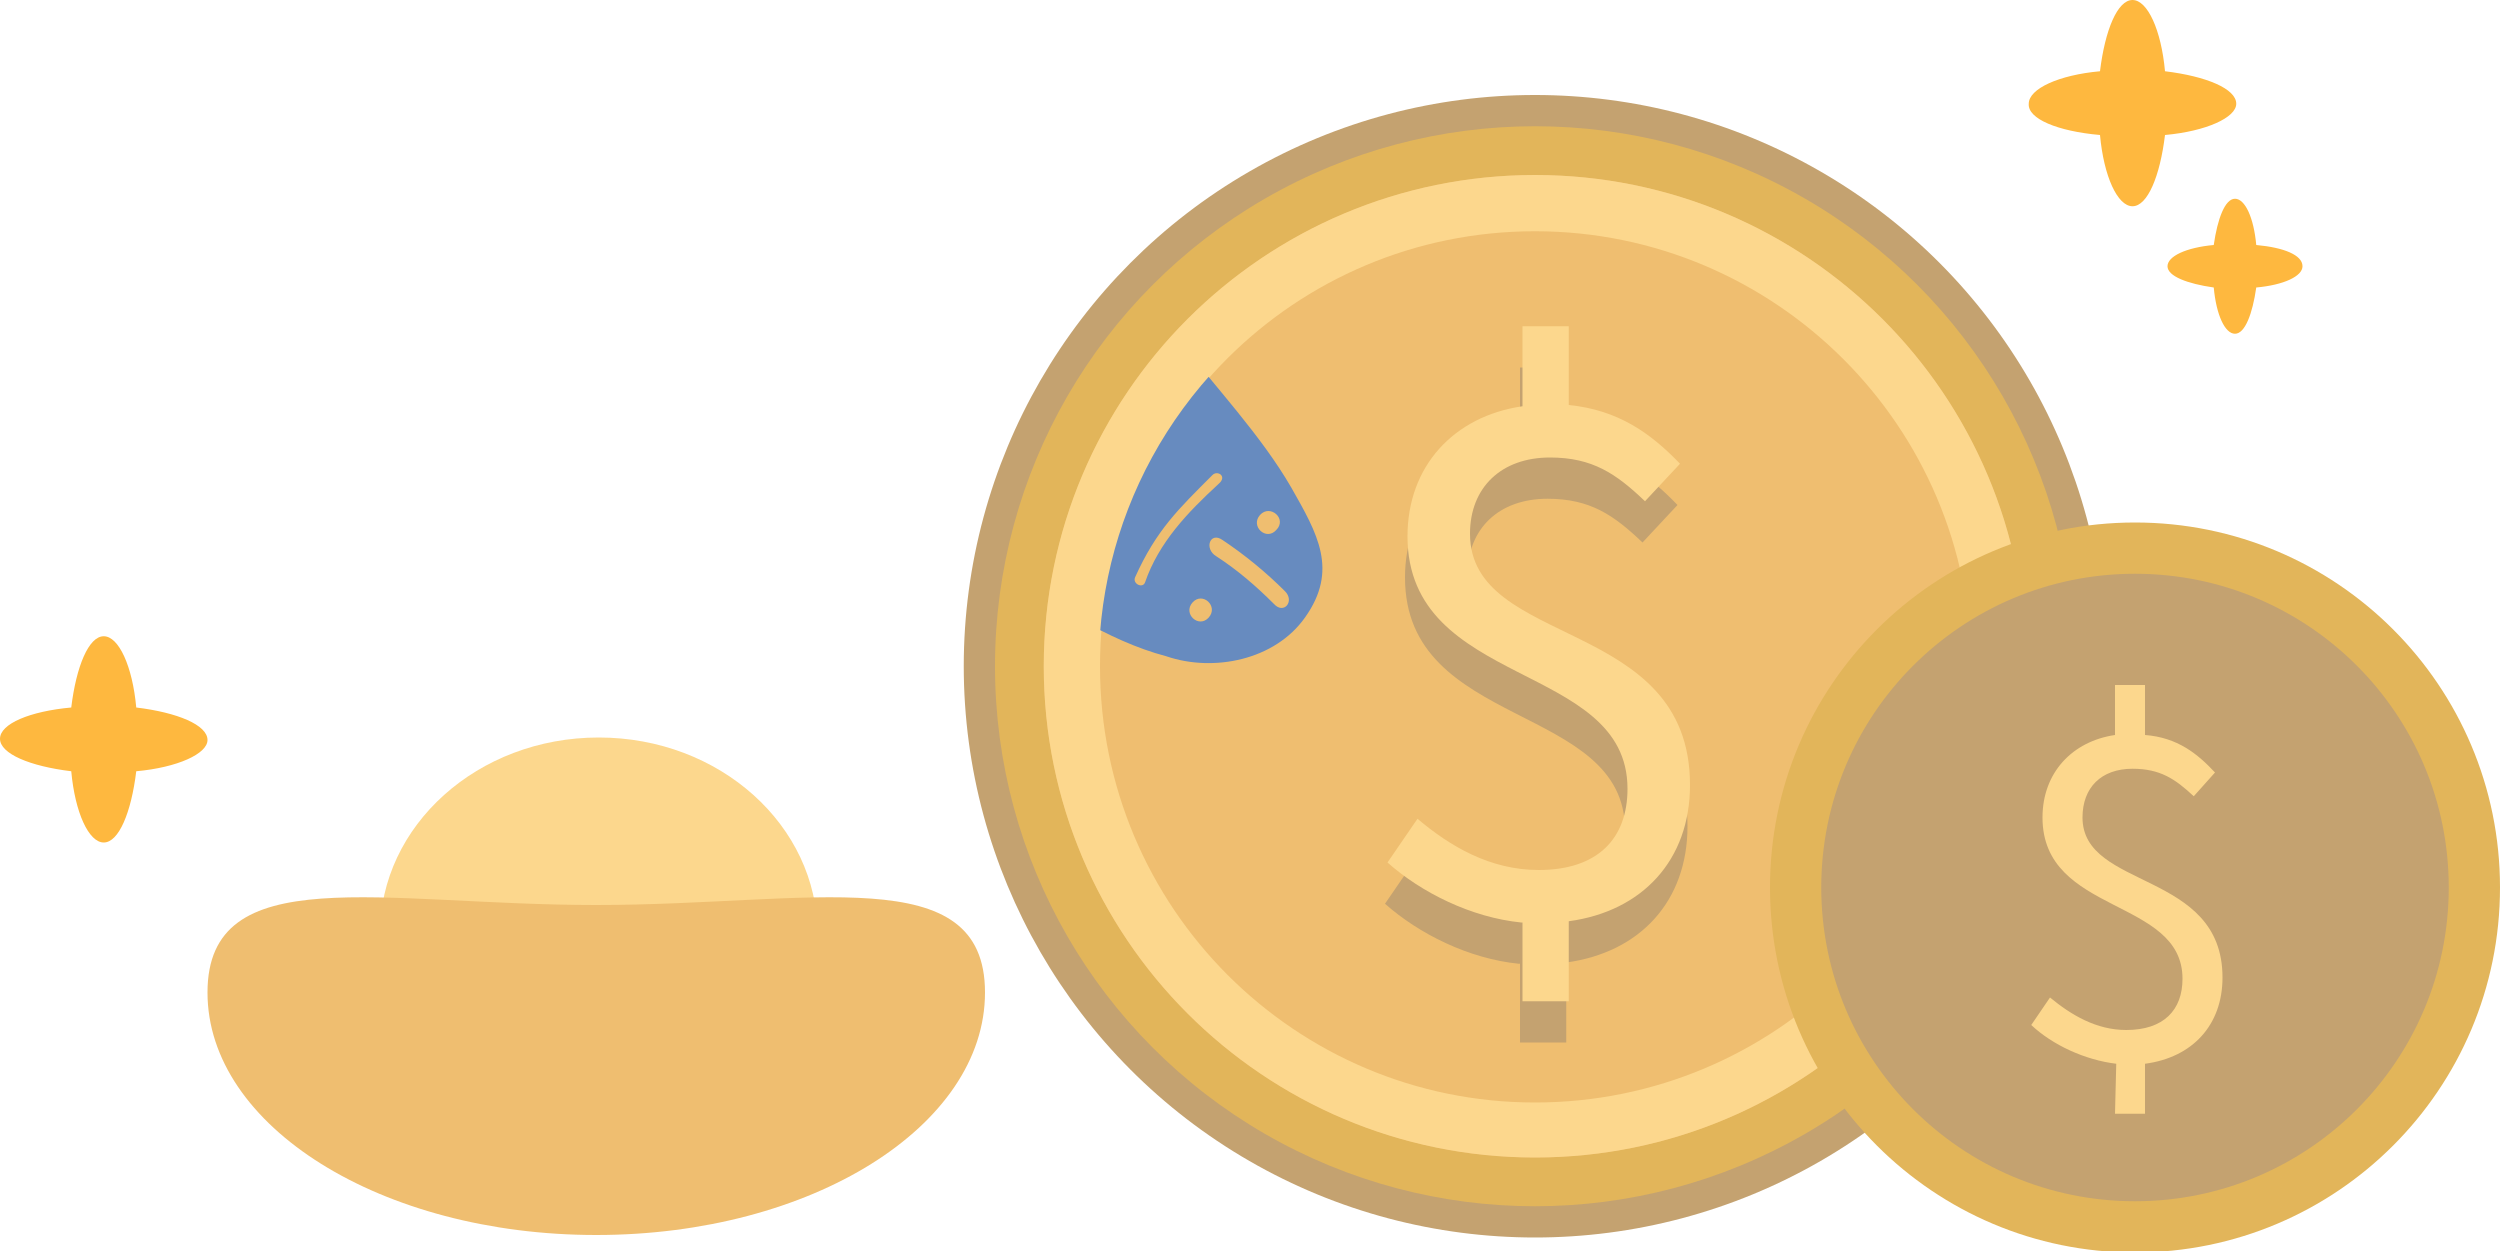 <svg xmlns="http://www.w3.org/2000/svg" xmlns:xlink="http://www.w3.org/1999/xlink" viewBox="0 0 200 100.1"><style>.st0{fill:#fcd78d}.st1{fill:#efbe70}.st2{fill:#c4a270}.st3{fill:#e2b55a}.st6{fill:#feb83f}</style><ellipse class="st0" cx="47.9" cy="74.7" rx="17.5" ry="15.7"/><path class="st1" d="M78.8 79.4c0 10.7-13.9 19.4-31.1 19.4s-31.1-8.7-31.1-19.4 13.9-7 31.1-7 31.1-3.7 31.1 7z"/><circle class="st2" cx="122.8" cy="53.3" r="45.7"/><circle class="st3" cx="122.8" cy="53.3" r="43.2"/><circle class="st1" cx="122.8" cy="53.3" r="39.3"/><path class="st0" d="M122.8 18.5c19.2 0 34.9 15.6 34.9 34.9S142 88.2 122.8 88.2 88 72.6 88 53.3s15.6-34.8 34.8-34.8m0-4.5c-21.7 0-39.3 17.6-39.3 39.3s17.6 39.3 39.3 39.3 39.3-17.6 39.3-39.3S144.5 14 122.8 14z"/><path class="st2" d="M121.5 77.1c-4-.4-8-2.4-10.7-4.8l2.4-3.5c2.6 2.2 5.8 4.1 9.7 4.1 4.7 0 7.1-2.5 7.1-6.5 0-10.2-17.6-8-17.6-20.2 0-5.6 3.7-9.6 9.2-10.4v-6.4h3.7v6.3c4 .4 6.6 2.3 8.9 4.7l-2.8 3c-2.3-2.2-4.2-3.5-7.6-3.5-3.9 0-6.4 2.4-6.4 6.1 0 9.2 17.6 6.6 17.6 20.1 0 6-3.8 10.1-9.7 10.9v6.4h-3.7v-6.3h-.1z"/><path class="st0" d="M121.7 73.8c-4-.4-8-2.4-10.7-4.8l2.4-3.5c2.6 2.2 5.8 4.1 9.7 4.1 4.7 0 7.1-2.5 7.1-6.5 0-10.2-17.6-8-17.6-20.2 0-5.6 3.7-9.6 9.2-10.4v-6.4h3.7v6.3c4 .4 6.6 2.3 8.9 4.7l-2.8 3c-2.3-2.2-4.2-3.5-7.6-3.5-3.9 0-6.4 2.4-6.4 6.1 0 9.2 17.6 6.6 17.6 20.1 0 6-3.8 10.1-9.7 10.9v6.4h-3.7v-6.3h-.1z"/><defs><circle id="SVGID_1_" transform="rotate(-83.736 122.802 53.302)" cx="122.8" cy="53.3" r="34.9"/></defs><clipPath id="SVGID_2_"><use xlink:href="#SVGID_1_" style="overflow:visible"/></clipPath><g style="clip-path:url(#SVGID_2_)"><path d="M64.9 40.1c10.8.2 18.9 9.9 28.4 12.4 3.8 1.3 8.7.3 11.1-3.1 2.7-3.8 1-6.7-1.1-10.4-4.8-8.3-14.5-15.3-15.4-25.3-.2-2.4.6-4.4 2.5-5.7 1.6-1.1 3.8-.9 5-2.7.9-1.4.4-2.6-1-3.5-2.5-1.6-6.5-2.6-9.1-1-3.2 2-3.6 6.6-4.1 10-.6 3.9-.6 8.2-2.2 11.8s-5.3 5.7-8.7 7.3c-2.7 1.2-6.1 2.8-9 1.2-1.9-1.1-4.3-4.5-6.5-1.9-1.8 2-.8 6 .3 8.2 2.2 4.4 5.8 2.6 9.8 2.7" style="fill-rule:evenodd;clip-rule:evenodd;fill:#678bbf"/><path class="st1" d="M100.8 41.2c-.8.9.5 2.1 1.3 1.2.9-.9-.5-2.1-1.3-1.2M95.4 48.2c-.8.9.5 2.1 1.3 1.2.8-.9-.5-2.1-1.3-1.2M97 38c-2.7 2.7-4.5 4.4-6.2 8.2-.2.5.6.9.8.4 1.1-3.2 3.4-5.6 5.9-7.9.7-.6-.1-1.1-.5-.7M102.8 47.3c-1.5-1.5-3.2-2.9-5-4.1-1-.7-1.5.7-.5 1.3 1.7 1.1 3.2 2.4 4.6 3.8.8.9 1.7-.2.9-1"/></g><circle class="st3" cx="170.8" cy="71" r="29.2"/><circle class="st2" cx="170.8" cy="71" r="25.1"/><path class="st0" d="M169.3 85.1c-2.5-.3-5.1-1.5-6.8-3.1l1.5-2.2c1.7 1.4 3.7 2.6 6.1 2.6 3 0 4.5-1.6 4.5-4.1 0-6.5-11.2-5.1-11.2-12.9 0-3.6 2.4-6.1 5.8-6.6v-4h2.4v4c2.6.2 4.2 1.5 5.6 3l-1.7 1.9c-1.5-1.4-2.7-2.2-4.9-2.2-2.5 0-4 1.5-4 3.9 0 5.8 11.2 4.2 11.2 12.8 0 3.8-2.4 6.4-6.2 6.9v4h-2.4l.1-4z"/><path class="st6" d="M168 10.8c.3 3.3 1.4 5.7 2.6 5.7 1.2 0 2.2-2.4 2.6-5.7 3.3-.3 5.7-1.4 5.7-2.5 0-1.2-2.4-2.2-5.7-2.6-.3-3.3-1.4-5.7-2.6-5.7-1.2 0-2.2 2.4-2.6 5.7-3.3.3-5.7 1.4-5.7 2.6-.1 1.2 2.3 2.2 5.7 2.5zM5.7 61.7c.3 3.3 1.4 5.7 2.6 5.7s2.2-2.4 2.6-5.7c3.3-.3 5.7-1.4 5.7-2.5 0-1.2-2.4-2.2-5.7-2.6-.3-3.3-1.4-5.7-2.6-5.7s-2.2 2.4-2.6 5.7c-3.3.3-5.7 1.3-5.7 2.5s2.4 2.2 5.7 2.6zM180.5 19.6c-.2-2.2-.9-3.7-1.7-3.7s-1.4 1.6-1.7 3.7c-2.2.2-3.7.9-3.7 1.7 0 .8 1.6 1.4 3.7 1.7.2 2.2.9 3.7 1.7 3.7s1.4-1.6 1.7-3.7c2.2-.2 3.7-.9 3.7-1.7 0-.9-1.5-1.5-3.7-1.7z"/></svg>